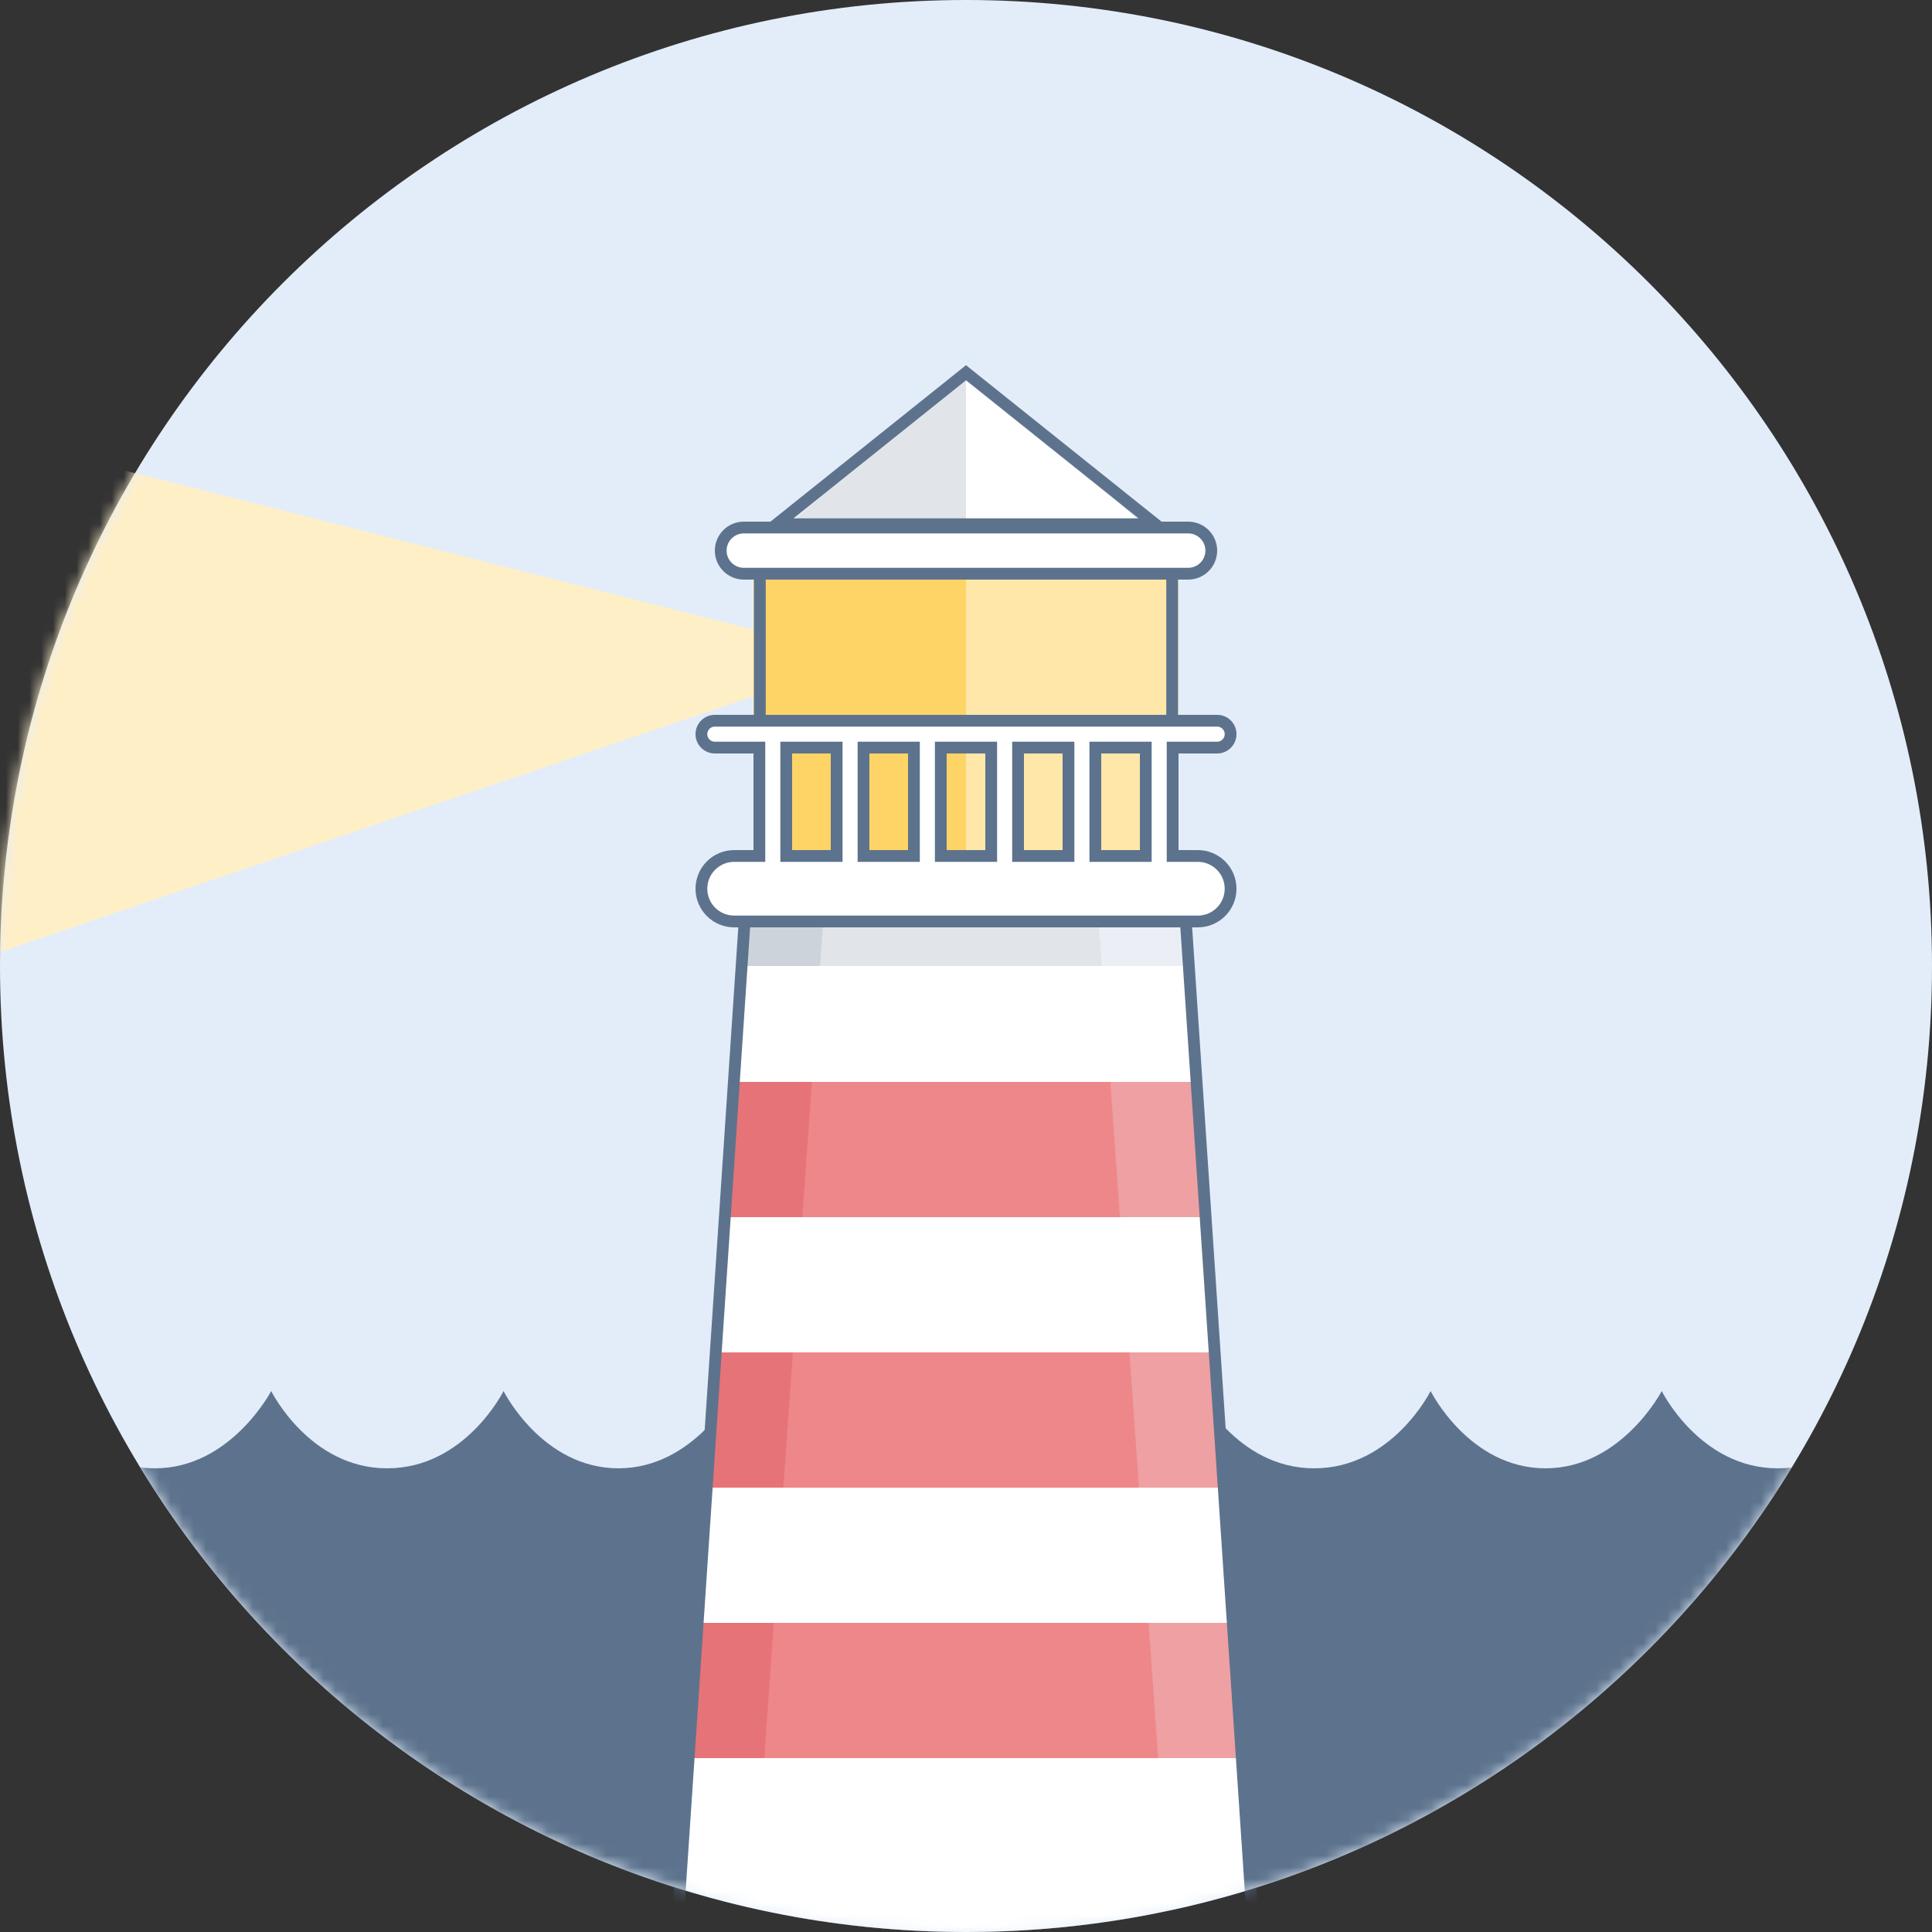 <svg width="164" height="164" viewBox="0 0 164 164" fill="none" xmlns="http://www.w3.org/2000/svg">
<rect x="0" y="0" width="164" height="164" fill="#333333" stroke="none"/>
<path d="M82 0C127.287 0 164 36.713 164 82C164 127.285 127.285 164 82 164C36.715 164 0 127.285 0 82C0 36.713 36.713 0 82 0Z" fill="#E3EDF9"/>
<mask id="mask0" style="mask-type:alpha" maskUnits="userSpaceOnUse" x="0" y="0" width="164" height="164">
<path d="M82 0C127.287 0 164 36.713 164 82C164 127.285 127.285 164 82 164C36.715 164 0 127.285 0 82C0 36.713 36.713 0 82 0Z" fill="#E3EDF9"/>
</mask>
<g mask="url(#mask0)">
<path d="M-5 36L72 55.486V56.369L-5 82.5V36Z" fill="#FFEFC7"/>
<path d="M152.097 124.566C151.715 124.614 151.316 124.64 150.906 124.64C144.307 124.64 141.06 118.08 141.06 118.08C141.06 118.08 137.632 124.634 131.193 124.64C124.704 124.634 121.439 118.08 121.439 118.08C121.439 118.08 118.173 124.64 111.559 124.64C104.962 124.64 101.714 118.08 101.714 118.08C101.714 118.08 98.285 124.634 91.85 124.64C85.359 124.634 82.092 118.08 82.092 118.08C82.092 118.08 78.827 124.64 72.212 124.64C65.616 124.64 62.367 118.08 62.367 118.08C62.367 118.08 58.938 124.634 52.503 124.64C46.012 124.634 42.745 118.08 42.745 118.08C42.745 118.08 39.48 124.64 32.867 124.64C26.27 124.64 23.021 118.08 23.021 118.08C23.021 118.08 19.593 124.634 13.156 124.64C12.718 124.64 12.298 124.606 11.892 124.547C26.276 148.202 52.293 164 82 164C111.7 164 137.711 148.21 152.097 124.566Z" fill="#5D738D"/>
<path d="M106.373 157.44L100.643 75.44H63.222L57.492 157.44C57.492 157.44 57.372 159.91 57.4 159.92V160.241C65.165 162.68 73.427 164 82 164C90.572 164 98.834 162.68 106.6 160.241L106.373 157.44Z" fill="white"/>
<path d="M62.764 82H101.1L100.871 78.72H62.992L62.764 82Z" fill="#E1E5EA"/>
<path d="M63.96 47.56H100.04V72.16H63.96V47.56Z" fill="#FFE7AA"/>
<path d="M82 31.16L96.76 44.28H67.24L82 31.16Z" fill="white"/>
<path d="M62.764 82H69.614L69.844 78.72H62.992L62.764 82Z" fill="#CDD3DB"/>
<path d="M93.098 75.44L99.22 162.171C101.721 161.637 104.187 160.999 106.6 160.241L106.373 157.44L100.643 75.44H93.098Z" fill="white"/>
<path d="M93.56 82H101.101L100.871 78.72H93.329L93.56 82Z" fill="#EBEFF5"/>
<path d="M63.96 47.56H82V72.16H63.96V47.56Z" fill="#FFD466"/>
<path d="M67.24 46.74C67.24 45.382 68.342 44.28 69.7 44.28H63.14C61.782 44.28 60.68 45.382 60.68 46.74C60.68 48.098 61.782 49.2 63.14 49.2H69.7C68.342 49.2 67.24 48.098 67.24 46.74Z" fill="#E1E5EA"/>
<path d="M67.24 44.28H82V31.16L67.24 44.28Z" fill="#E1E5EA"/>
<path d="M60.47 114.8L59.668 126.28H104.193L103.392 114.8H60.47ZM62.074 91.84L61.272 103.32H102.59L101.788 91.84H62.074ZM105.8 149.24L104.998 137.76H58.866L58.065 149.24H105.8Z" fill="#EE878A"/>
<path d="M62.074 91.84L61.272 103.32H68.111L68.92 91.84H62.074ZM60.47 114.8L59.668 126.28H66.494L67.303 114.8H60.47ZM64.877 149.24L65.686 137.76H58.866L58.065 149.24H64.877Z" fill="#E67377"/>
<path d="M94.255 91.84L95.065 103.32H102.591L101.789 91.84H94.255ZM95.875 114.8L96.685 126.28H104.193L103.393 114.8H95.875ZM105.8 149.24L104.999 137.76H97.497L98.311 149.24H105.8Z" fill="#EEA0A2"/>
<path d="M64.5 48.5H99.5V73.5H64.5V48.5Z" stroke="#5D738D"/>
<path d="M65.925 44.5L82 31.64L98.075 44.5H65.925Z" stroke="#5D738D"/>
<path d="M106.271 162.07L106.272 162.076L106.471 164.656C98.738 167.151 90.522 168.5 82.002 168.5C73.472 168.5 65.246 167.148 57.504 164.647V164.352C57.505 164.326 57.506 164.298 57.507 164.268C57.514 164.024 57.526 163.698 57.54 163.37C57.553 163.042 57.568 162.715 57.578 162.469L57.592 162.172L57.596 162.089L57.596 162.07L57.597 162.068L57.597 162.062L57.597 162.061L57.597 162.06L57.597 162.06L63.388 75.5H100.48L106.271 162.07Z" stroke="#5D738D"/>
<path d="M99.54 72.16V72.66H100.04H101.68C103.216 72.66 104.46 73.906 104.46 75.44C104.46 76.976 103.215 78.22 101.68 78.22H62.32C60.785 78.22 59.54 76.976 59.54 75.44C59.54 73.906 60.786 72.66 62.32 72.66H63.96H64.46V72.16V63.96V63.46H63.96H60.68C60.049 63.46 59.54 62.951 59.54 62.32C59.54 61.691 60.05 61.18 60.68 61.18H103.32C103.95 61.18 104.46 61.691 104.46 62.32C104.46 62.951 103.951 63.46 103.32 63.46H100.04H99.54V63.96V72.16ZM66.74 72.16V72.66H67.24H70.52H71.02V72.16V63.96V63.46H70.52H67.24H66.74V63.96V72.16ZM73.3 72.16V72.66H73.8H77.08H77.58V72.16V63.96V63.46H77.08H73.8H73.3V63.96V72.16ZM79.86 72.16V72.66H80.36H83.64H84.14V72.16V63.96V63.46H83.64H80.36H79.86V63.96V72.16ZM86.42 72.16V72.66H86.92H90.2H90.7V72.16V63.96V63.46H90.2H86.92H86.42V63.96V72.16ZM92.98 72.16V72.66H93.48H96.76H97.26V72.16V63.96V63.46H96.76H93.48H92.98V63.96V72.16ZM63.14 44.78H100.86C101.942 44.78 102.82 45.658 102.82 46.74C102.82 47.822 101.942 48.7 100.86 48.7H63.14C62.058 48.7 61.18 47.822 61.18 46.74C61.18 45.658 62.058 44.78 63.14 44.78Z" fill="white" stroke="#5D738D"/>
</g>
</svg>
